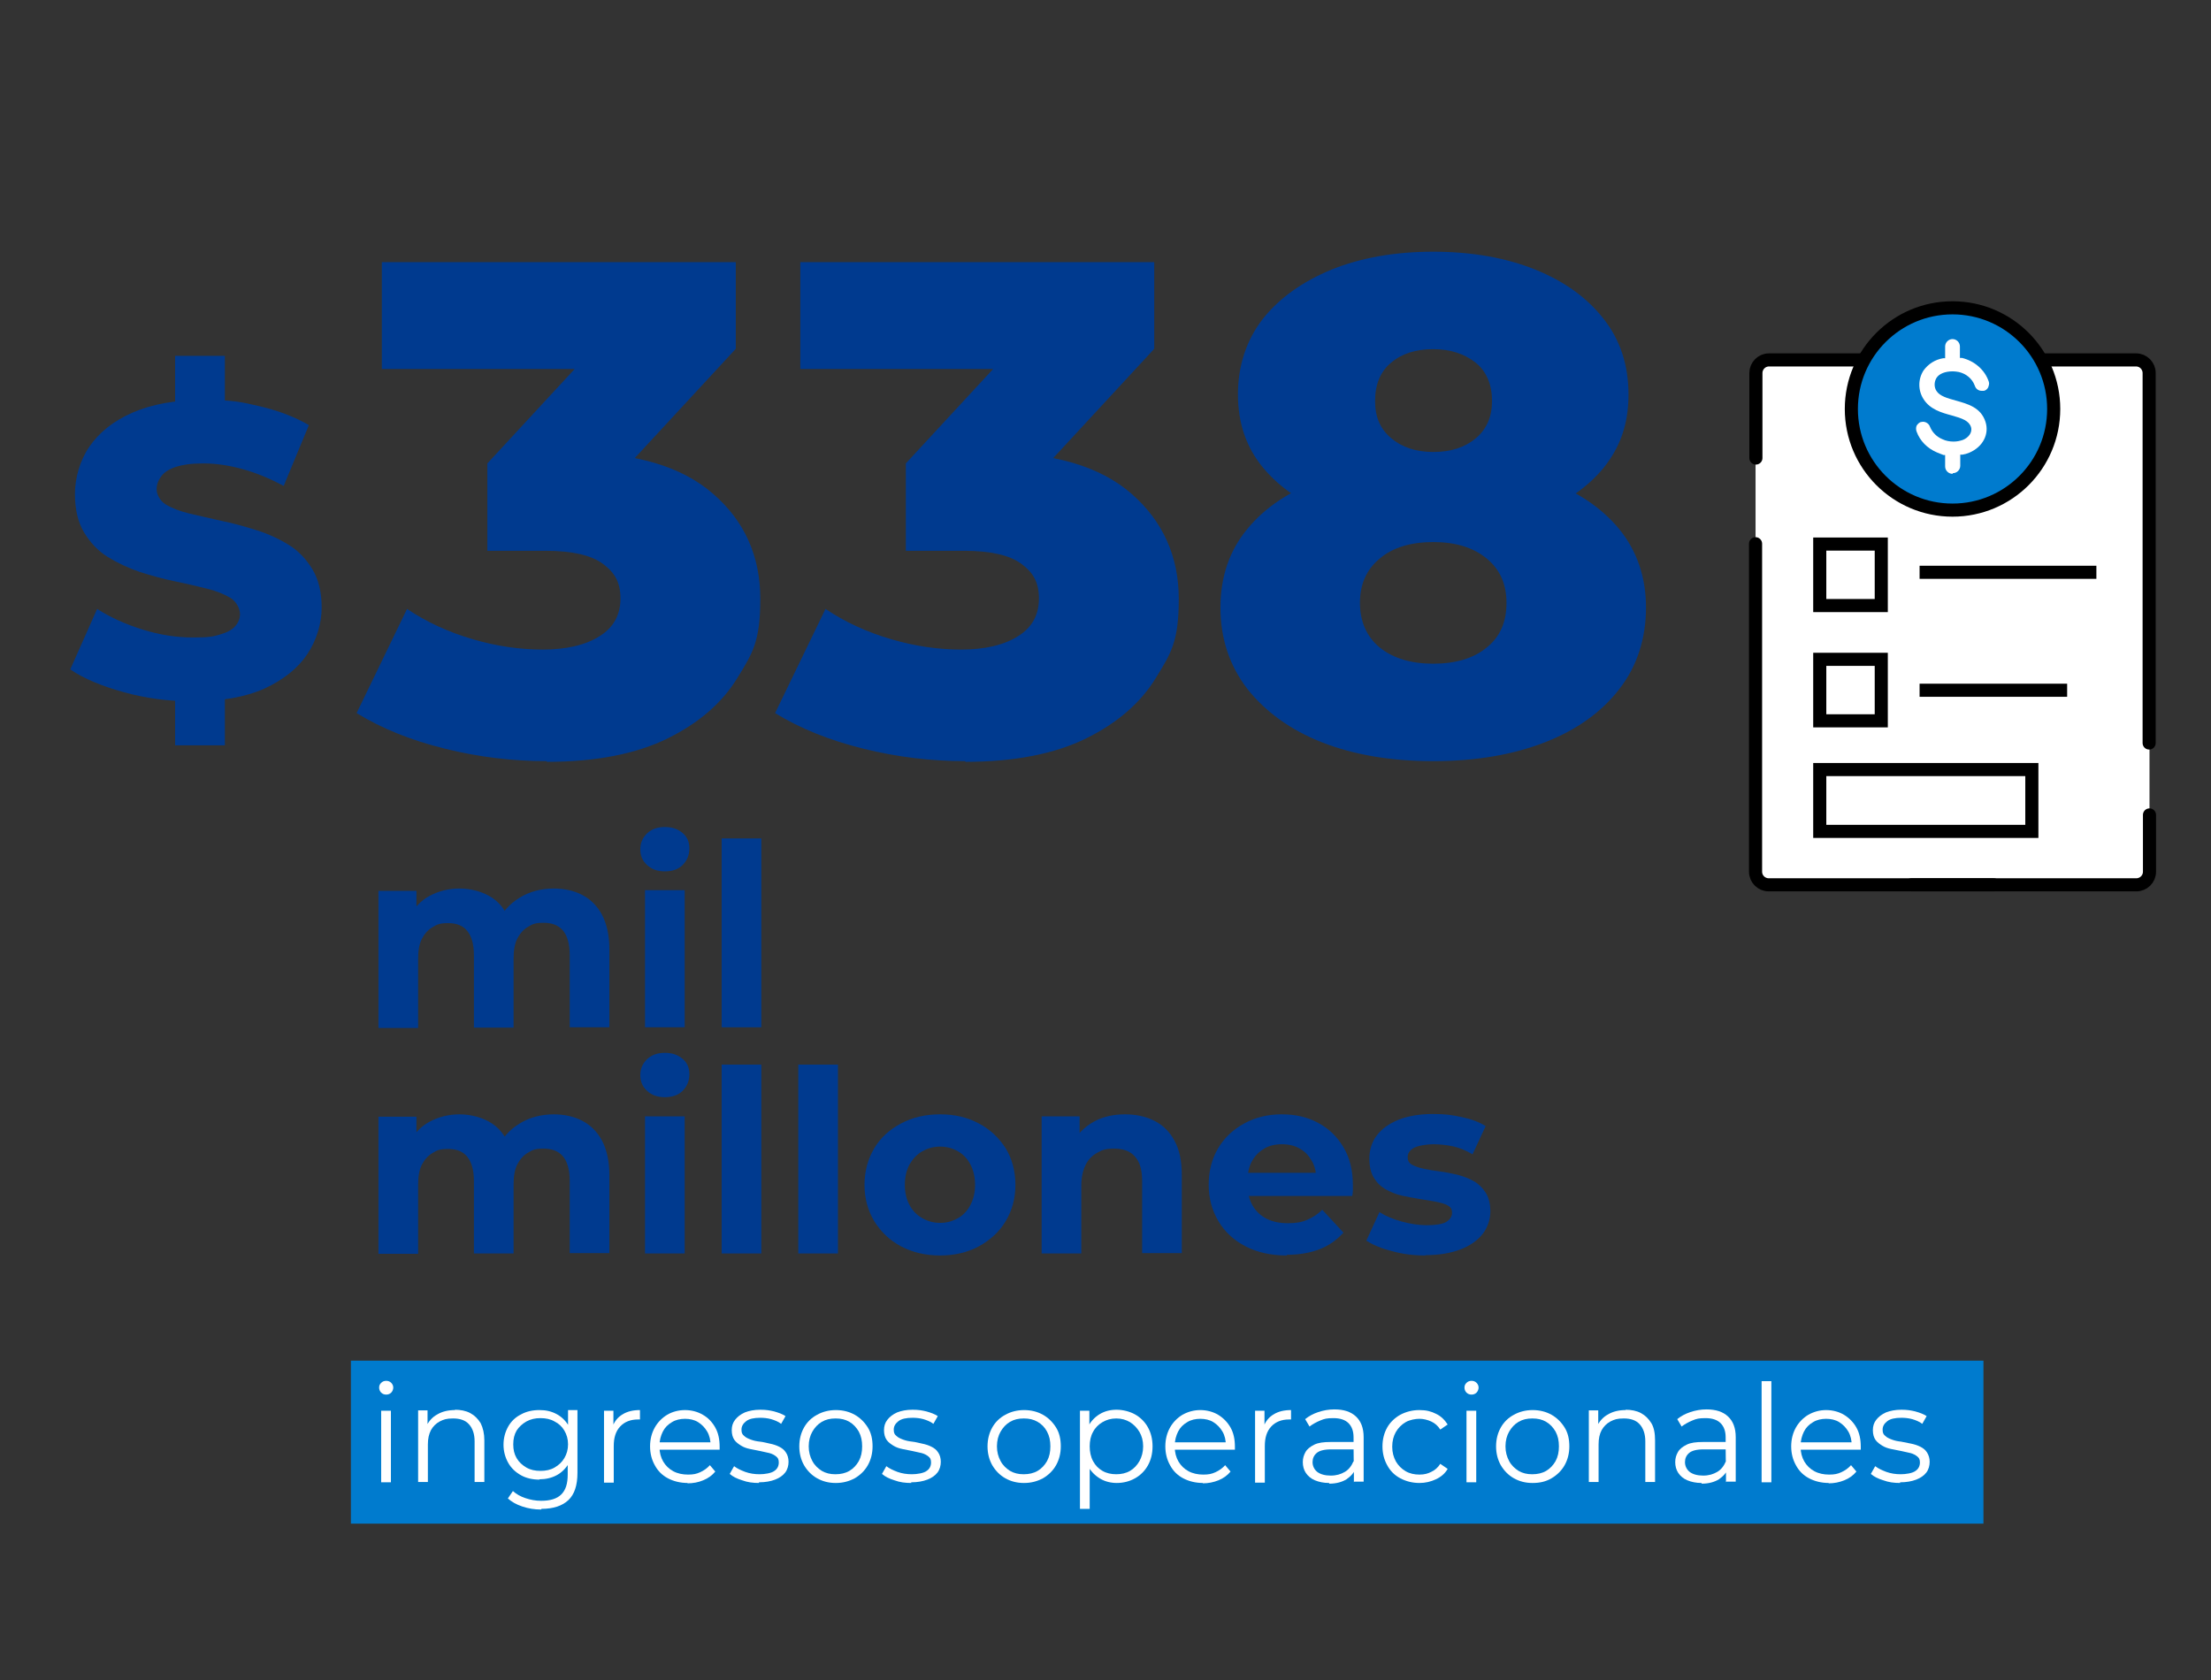 <?xml version="1.0" encoding="UTF-8"?>
<svg id="Capa_1" xmlns="http://www.w3.org/2000/svg" version="1.1" viewBox="0 0 657.8 500">
  <rect x="0" y="0" width="657.8" height="500" fill="#333333" stroke="none"/>
  <!-- Generator: Adobe Illustrator 29.6.1, SVG Export Plug-In . SVG Version: 2.1.1 Build 9)  -->
  <defs>
    <style>
      .st0 {
        fill: #007bce;
      }

      .st1 {
        fill: #003a8f;
      }

      .st2 {
        fill: #fff;
      }

      .st3 {
        stroke-linecap: round;
      }

      .st3, .st4 {
        fill: none;
        stroke: #000;
        stroke-miterlimit: 10;
        stroke-width: 3.9px;
      }
    </style>
  </defs>
  <g>
    <path class="st1" d="M164.6,264.4c3.2,0,6.1.6,8.6,1.9,2.5,1.3,4.5,3.3,5.9,5.9,1.4,2.7,2.2,6.1,2.2,10.2v23.3h-11.8v-21.5c0-3.3-.7-5.7-2-7.3-1.4-1.6-3.3-2.3-5.8-2.3s-3.3.4-4.6,1.2c-1.4.8-2.4,2-3.2,3.5-.8,1.6-1.1,3.6-1.1,6v20.5h-11.8v-21.5c0-3.3-.7-5.7-2-7.3-1.3-1.6-3.2-2.3-5.7-2.3s-3.3.4-4.6,1.2c-1.4.8-2.4,2-3.2,3.5-.8,1.6-1.1,3.6-1.1,6v20.5h-11.8v-40.8h11.3v11.1l-2.1-3.3c1.4-2.8,3.4-4.9,6-6.3,2.6-1.4,5.6-2.2,8.9-2.2s7,.9,9.8,2.8c2.8,1.9,4.7,4.8,5.6,8.7l-4.2-1.1c1.4-3.2,3.5-5.7,6.6-7.6,3-1.9,6.5-2.8,10.3-2.8Z"/>
    <path class="st1" d="M197.8,259.3c-2.2,0-3.9-.6-5.3-1.9-1.4-1.3-2-2.8-2-4.7s.7-3.4,2-4.7c1.4-1.3,3.1-1.9,5.3-1.9s3.9.6,5.3,1.8c1.4,1.2,2,2.7,2,4.6s-.7,3.6-2,4.9c-1.3,1.3-3.1,1.9-5.3,1.9ZM191.9,305.7v-40.8h11.8v40.8h-11.8Z"/>
    <path class="st1" d="M214.7,305.7v-56.2h11.8v56.2h-11.8Z"/>
  </g>
  <g>
    <path class="st1" d="M164.6,331.6c3.2,0,6.1.6,8.6,1.9,2.5,1.3,4.5,3.3,5.9,5.9,1.4,2.7,2.2,6.1,2.2,10.2v23.3h-11.8v-21.5c0-3.3-.7-5.7-2-7.3-1.4-1.6-3.3-2.3-5.8-2.3s-3.3.4-4.6,1.2c-1.4.8-2.4,2-3.2,3.5-.8,1.6-1.1,3.6-1.1,6v20.5h-11.8v-21.5c0-3.3-.7-5.7-2-7.3-1.3-1.6-3.2-2.3-5.7-2.3s-3.3.4-4.6,1.2c-1.4.8-2.4,2-3.2,3.5-.8,1.6-1.1,3.6-1.1,6v20.5h-11.8v-40.8h11.3v11.1l-2.1-3.3c1.4-2.8,3.4-4.9,6-6.3,2.6-1.4,5.6-2.2,8.9-2.2s7,.9,9.8,2.8c2.8,1.9,4.7,4.8,5.6,8.7l-4.2-1.1c1.4-3.2,3.5-5.7,6.6-7.6,3-1.9,6.5-2.8,10.3-2.8Z"/>
    <path class="st1" d="M197.8,326.5c-2.2,0-3.9-.6-5.3-1.9-1.4-1.3-2-2.8-2-4.7s.7-3.4,2-4.7c1.4-1.3,3.1-1.9,5.3-1.9s3.9.6,5.3,1.8c1.4,1.2,2,2.7,2,4.6s-.7,3.6-2,4.9c-1.3,1.3-3.1,1.9-5.3,1.9ZM191.9,373v-40.8h11.8v40.8h-11.8Z"/>
    <path class="st1" d="M214.7,373v-56.2h11.8v56.2h-11.8Z"/>
    <path class="st1" d="M237.5,373v-56.2h11.8v56.2h-11.8Z"/>
    <path class="st1" d="M279.7,373.6c-4.3,0-8.2-.9-11.6-2.7-3.4-1.8-6-4.3-8-7.5-1.9-3.2-2.9-6.8-2.9-10.8s1-7.7,2.9-10.9c1.9-3.2,4.6-5.6,8-7.4,3.4-1.8,7.2-2.7,11.6-2.7s8.1.9,11.5,2.7c3.4,1.8,6,4.3,8,7.4,1.9,3.1,2.9,6.8,2.9,10.9s-1,7.6-2.9,10.8c-1.9,3.2-4.6,5.6-8,7.5-3.4,1.8-7.2,2.7-11.5,2.7ZM279.7,363.9c2,0,3.7-.5,5.3-1.4,1.6-.9,2.8-2.2,3.7-3.9.9-1.7,1.4-3.7,1.4-6s-.5-4.4-1.4-6.1c-.9-1.7-2.1-3-3.7-3.9-1.6-.9-3.3-1.4-5.3-1.4s-3.7.5-5.3,1.4c-1.6.9-2.8,2.2-3.8,3.9-.9,1.7-1.4,3.7-1.4,6.1s.5,4.3,1.4,6c.9,1.7,2.2,3,3.8,3.9,1.6.9,3.3,1.4,5.3,1.4Z"/>
    <path class="st1" d="M334.7,331.6c3.2,0,6.1.6,8.7,1.9,2.6,1.3,4.6,3.3,6,5.9,1.5,2.7,2.2,6.1,2.2,10.2v23.3h-11.8v-21.5c0-3.3-.7-5.7-2.2-7.3-1.4-1.6-3.5-2.3-6.1-2.3s-3.6.4-5,1.2c-1.5.8-2.7,2-3.5,3.6-.8,1.6-1.3,3.7-1.3,6.2v20.2h-11.8v-40.8h11.3v11.3l-2.1-3.4c1.5-2.7,3.6-4.8,6.3-6.3,2.7-1.5,5.8-2.2,9.3-2.2Z"/>
    <path class="st1" d="M382.8,373.6c-4.6,0-8.7-.9-12.2-2.7-3.5-1.8-6.2-4.3-8.1-7.5-1.9-3.2-2.9-6.8-2.9-10.8s.9-7.7,2.8-10.9c1.9-3.2,4.5-5.6,7.8-7.4,3.3-1.8,7-2.7,11.1-2.7s7.6.8,10.8,2.5c3.2,1.7,5.7,4.1,7.6,7.3,1.9,3.2,2.8,6.9,2.8,11.3s0,1,0,1.6c0,.6-.1,1.1-.2,1.6h-33.1v-6.9h26.9l-4.5,2c0-2.1-.4-4-1.3-5.5-.9-1.6-2-2.8-3.6-3.7-1.5-.9-3.3-1.3-5.3-1.3s-3.8.4-5.3,1.3c-1.5.9-2.7,2.1-3.6,3.7s-1.3,3.5-1.3,5.6v1.8c0,2.2.5,4.2,1.5,5.9,1,1.7,2.4,3,4.2,3.9,1.8.9,3.9,1.3,6.3,1.3s4.1-.3,5.7-1c1.6-.7,3.1-1.6,4.5-3l6.3,6.8c-1.9,2.1-4.2,3.8-7,4.9-2.8,1.1-6.1,1.7-9.8,1.7Z"/>
    <path class="st1" d="M424.1,373.6c-3.5,0-6.8-.4-10-1.3-3.2-.8-5.7-1.9-7.6-3.1l3.9-8.5c1.9,1.2,4.1,2.1,6.6,2.8,2.6.7,5.1,1.1,7.5,1.1s4.7-.3,5.8-1c1.1-.7,1.7-1.6,1.7-2.7s-.4-1.7-1.3-2.2c-.9-.5-2.1-.8-3.5-1.1-1.5-.3-3.1-.5-4.8-.8-1.7-.3-3.5-.6-5.3-1-1.8-.4-3.4-1.1-4.9-1.9-1.5-.9-2.6-2-3.5-3.5-.9-1.5-1.3-3.4-1.3-5.7s.7-4.9,2.2-6.8c1.5-2,3.6-3.5,6.5-4.7,2.8-1.1,6.2-1.7,10.2-1.7s5.6.3,8.5.9c2.9.6,5.3,1.5,7.2,2.7l-3.9,8.4c-2-1.2-4-2-5.9-2.4-2-.4-3.9-.6-5.8-.6s-4.5.4-5.8,1.1c-1.2.7-1.8,1.6-1.8,2.7s.4,1.8,1.3,2.3c.9.5,2.1.9,3.5,1.2,1.5.3,3.1.6,4.8.8s3.5.6,5.3,1c1.8.5,3.4,1.1,4.8,1.9,1.4.8,2.6,2,3.5,3.4.9,1.4,1.4,3.3,1.4,5.6s-.8,4.8-2.3,6.7c-1.5,1.9-3.7,3.5-6.6,4.6-2.9,1.1-6.3,1.7-10.4,1.7Z"/>
  </g>
  <path class="st1" d="M57.3,208.7c-7.1,0-13.9-.9-20.4-2.7-6.5-1.8-11.9-4-16-6.8l8-18c3.9,2.5,8.3,4.5,13.4,6.1,5.1,1.6,10.1,2.4,15.1,2.4s6.1-.3,8.1-.9c2.1-.6,3.6-1.4,4.5-2.5.9-1,1.4-2.2,1.4-3.6s-.9-3.5-2.7-4.7c-1.8-1.1-4.2-2.1-7-2.8-2.9-.7-6.1-1.5-9.6-2.2-3.5-.7-7-1.7-10.5-2.8-3.5-1.2-6.7-2.7-9.6-4.5-2.9-1.8-5.2-4.3-7-7.3-1.8-3-2.7-6.8-2.7-11.4s1.4-9.9,4.3-14.1,7.1-7.6,12.8-10.1c5.7-2.5,12.7-3.8,21.2-3.8s11.2.6,16.7,1.9c5.5,1.3,10.3,3.1,14.6,5.6l-7.5,18.1c-4.1-2.2-8.2-3.9-12.2-5-4-1.1-7.9-1.7-11.7-1.7s-6.1.4-8.1,1c-2.1.7-3.5,1.6-4.4,2.8-.9,1.2-1.4,2.5-1.4,3.9s.9,3.4,2.7,4.5c1.8,1.1,4.1,2,7,2.7,2.9.7,6.1,1.4,9.6,2.2,3.5.7,7,1.7,10.5,2.8,3.5,1.1,6.7,2.6,9.6,4.4,2.9,1.8,5.2,4.3,7,7.3,1.8,3,2.7,6.8,2.7,11.3s-1.4,9.6-4.3,13.9c-2.8,4.2-7.1,7.6-12.7,10.2-5.6,2.5-12.7,3.8-21.3,3.8ZM52.1,123.4v-17.5h14.8v17.5h-14.8ZM52.1,221.8v-17.6h14.8v17.6h-14.8Z"/>
  <g>
    <path class="st1" d="M162.7,226.5c-10.1,0-20.2-1.2-30.3-3.7-10.1-2.5-18.8-6-26.3-10.6l15-31c5.8,3.9,12.3,6.9,19.5,9,7.1,2.1,14.1,3.1,20.9,3.1s12.7-1.3,16.9-4c4.2-2.6,6.2-6.4,6.2-11.2s-1.7-7.7-5.2-10.3c-3.5-2.6-9.2-3.9-17.1-3.9h-17.3v-26l39.1-42.3,4,14.2h-74.5v-31.8h105.3v25.8l-39.1,42.3-20.2-11.4h11.2c18.2,0,32,4.1,41.3,12.2,9.4,8.1,14.1,18.6,14.1,31.3s-2.3,16.2-6.8,23.5c-4.5,7.4-11.4,13.4-20.7,18-9.3,4.6-21.3,7-36,7Z"/>
    <path class="st1" d="M287.2,226.5c-10.1,0-20.2-1.2-30.3-3.7-10.1-2.5-18.8-6-26.3-10.6l15-31c5.8,3.9,12.3,6.9,19.5,9,7.1,2.1,14.1,3.1,20.9,3.1s12.7-1.3,16.9-4c4.2-2.6,6.2-6.4,6.2-11.2s-1.7-7.7-5.2-10.3c-3.5-2.6-9.2-3.9-17.1-3.9h-17.3v-26l39.1-42.3,4,14.2h-74.5v-31.8h105.3v25.8l-39.1,42.3-20.2-11.4h11.2c18.2,0,32,4.1,41.3,12.2s14.1,18.6,14.1,31.3-2.3,16.2-6.8,23.5c-4.5,7.4-11.4,13.4-20.7,18-9.3,4.6-21.3,7-36,7Z"/>
    <path class="st1" d="M426.4,226.5c-12.6,0-23.7-1.9-33.1-5.6-9.4-3.7-16.8-9.1-22.2-15.9-5.3-6.9-8-15-8-24.2s2.7-17,8-23.4c5.3-6.5,12.8-11.4,22.3-14.8,9.5-3.4,20.5-5.1,33-5.1s23.5,1.7,33,5.1c9.5,3.4,16.9,8.3,22.3,14.8,5.3,6.5,8,14.3,8,23.4s-2.6,17.4-7.9,24.2c-5.3,6.9-12.7,12.2-22.2,15.9-9.5,3.7-20.6,5.6-33.2,5.6ZM426.4,157.8c-11.4,0-21.4-1.6-30.1-4.8-8.7-3.2-15.5-7.8-20.5-13.8-5-6-7.5-13.3-7.5-21.8s2.5-16.2,7.4-22.5c4.9-6.2,11.8-11.1,20.5-14.7,8.7-3.5,18.8-5.3,30.2-5.3s21.6,1.8,30.3,5.3c8.7,3.5,15.5,8.4,20.4,14.7,4.9,6.2,7.4,13.7,7.4,22.5s-2.5,15.7-7.4,21.8c-4.9,6-11.8,10.7-20.5,13.8-8.7,3.2-18.8,4.8-30.2,4.8ZM426.4,197.5c6.7,0,12-1.6,15.9-4.8,4-3.2,5.9-7.6,5.9-13.3s-2-10-5.9-13.2c-4-3.3-9.3-4.9-15.9-4.9s-12,1.6-15.9,4.9c-4,3.3-5.9,7.7-5.9,13.2s2,10.1,5.9,13.3c4,3.2,9.3,4.8,15.9,4.8ZM426.4,134.5c5.3,0,9.5-1.4,12.7-4.1,3.2-2.7,4.8-6.4,4.8-11.1s-1.6-8.8-4.9-11.4c-3.3-2.6-7.5-4-12.6-4s-9.3,1.3-12.5,4c-3.2,2.6-4.8,6.5-4.8,11.4s1.6,8.4,4.8,11.1c3.2,2.7,7.4,4.1,12.5,4.1Z"/>
  </g>
  <rect class="st0" x="104.4" y="404.9" width="485.7" height="48.5"/>
  <g>
    <path class="st2" d="M114.9,415c-.6,0-1.1-.2-1.5-.6s-.6-.9-.6-1.5.2-1,.6-1.4.9-.6,1.5-.6,1.1.2,1.5.6c.4.4.6.9.6,1.4s-.2,1.1-.6,1.5-.9.6-1.5.6ZM113.4,441.1v-21.3h2.9v21.3h-2.9Z"/>
    <path class="st2" d="M135.3,419.5c1.7,0,3.3.3,4.6,1,1.3.7,2.3,1.7,3.1,3,.7,1.4,1.1,3.1,1.1,5.1v12.4h-2.9v-12.1c0-2.2-.6-3.9-1.7-5.1s-2.7-1.7-4.7-1.7-2.8.3-4,.9c-1.1.6-2,1.5-2.6,2.6-.6,1.2-.9,2.5-.9,4.2v11.2h-2.9v-21.3h2.8v5.9l-.4-1.1c.7-1.5,1.8-2.8,3.3-3.6,1.5-.9,3.3-1.3,5.3-1.3Z"/>
    <path class="st2" d="M160.5,440.3c-2,0-3.9-.4-5.5-1.3-1.6-.9-2.9-2.1-3.8-3.7s-1.4-3.4-1.4-5.4.5-3.8,1.4-5.4,2.2-2.8,3.8-3.6c1.6-.9,3.5-1.3,5.5-1.3s3.6.4,5.1,1.2c1.5.8,2.7,2,3.6,3.5.9,1.5,1.3,3.4,1.3,5.6s-.4,4.1-1.3,5.6c-.9,1.5-2.1,2.7-3.6,3.5-1.5.8-3.2,1.2-5.1,1.2ZM161,449.2c-2,0-3.8-.3-5.6-.9-1.8-.6-3.2-1.4-4.3-2.4l1.5-2.2c1,.9,2.2,1.6,3.7,2.1,1.5.5,3,.8,4.7.8,2.7,0,4.7-.6,6-1.9,1.3-1.3,1.9-3.2,1.9-5.9v-5.3l.4-3.7-.3-3.7v-6.5h2.8v18.7c0,3.7-.9,6.4-2.7,8.1-1.8,1.7-4.5,2.6-8,2.6ZM160.8,437.7c1.6,0,3-.3,4.2-1,1.2-.7,2.2-1.6,2.9-2.8.7-1.2,1.1-2.5,1.1-4.1s-.4-2.9-1.1-4.1c-.7-1.2-1.7-2.1-2.9-2.7-1.2-.7-2.6-1-4.2-1s-2.9.3-4.2,1c-1.2.7-2.2,1.6-2.9,2.7-.7,1.2-1,2.5-1,4.1s.3,2.9,1,4.1c.7,1.2,1.7,2.1,2.9,2.8,1.2.7,2.6,1,4.2,1Z"/>
    <path class="st2" d="M179.7,441.1v-21.3h2.8v5.8l-.3-1c.6-1.6,1.6-2.9,3-3.7,1.4-.9,3.2-1.3,5.2-1.3v2.8c-.1,0-.2,0-.3,0-.1,0-.2,0-.3,0-2.2,0-4,.7-5.3,2.1-1.3,1.4-1.9,3.3-1.9,5.8v10.9h-2.9Z"/>
    <path class="st2" d="M204.6,441.3c-2.2,0-4.2-.5-5.9-1.4-1.7-.9-3-2.2-3.9-3.9-.9-1.6-1.4-3.5-1.4-5.6s.5-4,1.4-5.6c.9-1.6,2.2-2.9,3.7-3.8s3.4-1.4,5.3-1.4,3.8.5,5.3,1.4c1.6.9,2.8,2.2,3.7,3.8.9,1.6,1.3,3.5,1.3,5.7s0,.3,0,.4c0,.1,0,.3,0,.5h-18.6v-2.2h17l-1.1.9c0-1.5-.3-2.9-1-4.1-.7-1.2-1.6-2.1-2.7-2.8s-2.5-1-3.9-1-2.8.3-3.9,1c-1.2.7-2.1,1.6-2.7,2.8s-1,2.6-1,4.2v.4c0,1.6.4,3.1,1.1,4.3.7,1.2,1.7,2.2,3,2.9,1.3.7,2.8,1,4.4,1s2.5-.2,3.6-.7c1.1-.5,2.1-1.2,2.9-2.1l1.6,1.9c-.9,1.1-2.1,2-3.6,2.6-1.4.6-3,.9-4.7.9Z"/>
    <path class="st2" d="M225.8,441.3c-1.8,0-3.4-.2-5-.8-1.6-.5-2.8-1.1-3.7-1.9l1.3-2.3c.9.7,2,1.2,3.3,1.7,1.4.5,2.8.7,4.3.7s3.5-.3,4.4-1c.9-.6,1.3-1.5,1.3-2.5s-.3-1.4-.8-1.8c-.5-.4-1.2-.8-2-1-.8-.2-1.7-.4-2.7-.6-1-.2-2-.4-3-.6-1-.2-1.9-.5-2.7-1s-1.5-1-2-1.7c-.5-.7-.8-1.7-.8-2.9s.3-2.2,1-3.1c.7-.9,1.6-1.6,2.9-2.2,1.3-.5,2.8-.8,4.6-.8s2.8.2,4.1.5c1.4.4,2.5.8,3.4,1.4l-1.3,2.3c-.9-.7-2-1.1-3-1.4-1.1-.3-2.2-.4-3.2-.4-1.9,0-3.3.3-4.2,1-.9.7-1.4,1.5-1.4,2.5s.2,1.4.8,1.9c.5.5,1.2.8,2,1.1.8.3,1.7.5,2.7.6s2,.4,3,.6c1,.2,1.9.5,2.7.9.8.4,1.5.9,2,1.7.5.7.8,1.7.8,2.8s-.3,2.3-1,3.2c-.7.9-1.7,1.6-3,2.1-1.3.5-2.9.8-4.8.8Z"/>
    <path class="st2" d="M248.6,441.3c-2.1,0-3.9-.5-5.5-1.4-1.6-.9-2.9-2.2-3.9-3.9-.9-1.6-1.4-3.5-1.4-5.6s.5-4,1.4-5.6c.9-1.6,2.2-2.9,3.9-3.8,1.6-.9,3.5-1.4,5.6-1.4s4,.5,5.6,1.4c1.6.9,2.9,2.2,3.9,3.8s1.4,3.5,1.4,5.6-.5,4-1.4,5.6c-.9,1.6-2.2,2.9-3.9,3.9-1.7.9-3.5,1.4-5.6,1.4ZM248.6,438.7c1.5,0,2.9-.3,4.1-1s2.1-1.7,2.8-2.9c.7-1.3,1-2.7,1-4.4s-.3-3.1-1-4.4c-.7-1.2-1.6-2.2-2.8-2.9s-2.5-1-4.1-1-2.9.3-4.1,1c-1.2.7-2.1,1.7-2.8,2.9-.7,1.2-1.1,2.7-1.1,4.4s.4,3.1,1.1,4.4c.7,1.3,1.7,2.2,2.8,2.9,1.2.7,2.5,1,4,1Z"/>
    <path class="st2" d="M271.1,441.3c-1.8,0-3.4-.2-5-.8-1.6-.5-2.8-1.1-3.7-1.9l1.3-2.3c.9.7,2,1.2,3.3,1.7,1.4.5,2.8.7,4.3.7s3.5-.3,4.4-1c.9-.6,1.3-1.5,1.3-2.5s-.3-1.4-.8-1.8c-.5-.4-1.2-.8-2-1-.8-.2-1.7-.4-2.7-.6-1-.2-2-.4-3-.6-1-.2-1.9-.5-2.7-1s-1.5-1-2-1.7c-.5-.7-.8-1.7-.8-2.9s.3-2.2,1-3.1c.7-.9,1.6-1.6,2.9-2.2,1.3-.5,2.8-.8,4.6-.8s2.8.2,4.1.5c1.4.4,2.5.8,3.4,1.4l-1.3,2.3c-.9-.7-2-1.1-3-1.4-1.1-.3-2.2-.4-3.2-.4-1.9,0-3.3.3-4.2,1-.9.7-1.4,1.5-1.4,2.5s.2,1.4.8,1.9c.5.5,1.2.8,2,1.1.8.3,1.7.5,2.7.6s2,.4,3,.6c1,.2,1.9.5,2.7.9.8.4,1.5.9,2,1.7.5.7.8,1.7.8,2.8s-.3,2.3-1,3.2c-.7.9-1.7,1.6-3,2.1-1.3.5-2.9.8-4.8.8Z"/>
    <path class="st2" d="M304.6,441.3c-2.1,0-3.9-.5-5.5-1.4-1.6-.9-2.9-2.2-3.9-3.9-.9-1.6-1.4-3.5-1.4-5.6s.5-4,1.4-5.6c.9-1.6,2.2-2.9,3.9-3.8,1.6-.9,3.5-1.4,5.6-1.4s4,.5,5.6,1.4c1.6.9,2.9,2.2,3.9,3.8s1.4,3.5,1.4,5.6-.5,4-1.4,5.6c-.9,1.6-2.2,2.9-3.9,3.9-1.7.9-3.5,1.4-5.6,1.4ZM304.6,438.7c1.5,0,2.9-.3,4.1-1s2.1-1.7,2.8-2.9c.7-1.3,1-2.7,1-4.4s-.3-3.1-1-4.4-1.6-2.2-2.8-2.9-2.5-1-4.1-1-2.9.3-4.1,1c-1.2.7-2.1,1.7-2.8,2.9-.7,1.2-1.1,2.7-1.1,4.4s.4,3.1,1.1,4.4c.7,1.3,1.7,2.2,2.8,2.9,1.2.7,2.5,1,4,1Z"/>
    <path class="st2" d="M321.3,449v-29.2h2.8v6.4l-.3,4.3.4,4.3v14.2h-2.9ZM332.3,441.3c-1.8,0-3.5-.4-5-1.3-1.5-.9-2.7-2.1-3.6-3.7-.9-1.6-1.3-3.6-1.3-5.9s.4-4.3,1.3-5.9c.9-1.6,2-2.8,3.5-3.7s3.2-1.3,5-1.3,3.9.5,5.5,1.4,2.9,2.2,3.8,3.8c.9,1.6,1.4,3.5,1.4,5.7s-.5,4.1-1.4,5.7-2.2,2.9-3.8,3.8c-1.6.9-3.4,1.4-5.5,1.4ZM332.1,438.7c1.5,0,2.9-.3,4.1-1,1.2-.7,2.1-1.7,2.8-2.9.7-1.3,1.1-2.7,1.1-4.4s-.4-3.1-1.1-4.3c-.7-1.2-1.7-2.2-2.8-2.9-1.2-.7-2.5-1.1-4.1-1.1s-2.9.4-4.1,1.1c-1.2.7-2.2,1.7-2.8,2.9-.7,1.2-1,2.7-1,4.3s.3,3.1,1,4.4c.7,1.3,1.6,2.2,2.8,2.9s2.6,1,4.1,1Z"/>
    <path class="st2" d="M357.9,441.3c-2.2,0-4.2-.5-5.9-1.4-1.7-.9-3-2.2-3.9-3.9-.9-1.6-1.4-3.5-1.4-5.6s.5-4,1.4-5.6c.9-1.6,2.2-2.9,3.7-3.8,1.6-.9,3.4-1.4,5.3-1.4s3.8.5,5.3,1.4,2.8,2.2,3.7,3.8c.9,1.6,1.3,3.5,1.3,5.7s0,.3,0,.4c0,.1,0,.3,0,.5h-18.6v-2.2h17l-1.1.9c0-1.5-.3-2.9-1-4.1-.7-1.2-1.6-2.1-2.7-2.8s-2.5-1-3.9-1-2.8.3-3.9,1c-1.2.7-2.1,1.6-2.7,2.8-.6,1.2-1,2.6-1,4.2v.4c0,1.6.4,3.1,1.1,4.3.7,1.2,1.7,2.2,3,2.9,1.3.7,2.8,1,4.4,1s2.5-.2,3.6-.7c1.1-.5,2.1-1.2,2.9-2.1l1.6,1.9c-.9,1.1-2.1,2-3.6,2.6s-3,.9-4.7.9Z"/>
    <path class="st2" d="M373.4,441.1v-21.3h2.8v5.8l-.3-1c.6-1.6,1.6-2.9,3-3.7,1.4-.9,3.2-1.3,5.2-1.3v2.8c-.1,0-.2,0-.3,0-.1,0-.2,0-.3,0-2.2,0-4,.7-5.3,2.1-1.3,1.4-1.9,3.3-1.9,5.8v10.9h-2.9Z"/>
    <path class="st2" d="M395.4,441.3c-1.6,0-3-.3-4.2-.8-1.2-.5-2.1-1.3-2.7-2.2s-.9-2-.9-3.2.3-2.1.8-3c.5-.9,1.4-1.6,2.6-2.2,1.2-.6,2.8-.8,4.9-.8h7.4v2.2h-7.3c-2.1,0-3.5.4-4.3,1.1s-1.2,1.6-1.2,2.7.5,2.2,1.4,2.9c.9.7,2.3,1.1,4,1.1s3-.4,4.2-1.1c1.2-.7,2-1.8,2.6-3.2l.7,2c-.5,1.4-1.5,2.5-2.8,3.4-1.3.8-3,1.3-5.1,1.3ZM402.8,441.1v-5.5c-.1,0-.1-7.9-.1-7.9,0-1.8-.5-3.2-1.5-4.2-1-1-2.5-1.5-4.5-1.5s-2.7.2-3.9.7c-1.2.5-2.3,1.1-3.2,1.8l-1.3-2.2c1.1-.9,2.4-1.6,3.9-2.1,1.5-.5,3.1-.8,4.8-.8,2.8,0,4.9.7,6.4,2.1,1.5,1.4,2.3,3.4,2.3,6.2v13.2h-2.8Z"/>
    <path class="st2" d="M422.3,441.3c-2.1,0-4-.5-5.7-1.4-1.7-.9-3-2.2-3.9-3.9-.9-1.6-1.4-3.5-1.4-5.6s.5-4,1.4-5.6c.9-1.6,2.3-2.9,3.9-3.8,1.7-.9,3.6-1.4,5.7-1.4s3.5.4,4.9,1.1c1.5.7,2.6,1.8,3.5,3.2l-2.2,1.5c-.7-1.1-1.6-1.9-2.7-2.4s-2.3-.8-3.5-.8-2.9.3-4.1,1-2.2,1.7-2.9,2.9c-.7,1.2-1.1,2.7-1.1,4.4s.4,3.1,1.1,4.4c.7,1.2,1.7,2.2,2.9,2.9s2.6,1,4.1,1,2.5-.3,3.5-.8c1.1-.5,2-1.3,2.7-2.4l2.2,1.5c-.8,1.4-2,2.4-3.5,3.1-1.5.7-3.1,1.1-4.9,1.1Z"/>
    <path class="st2" d="M437.8,415c-.6,0-1.1-.2-1.5-.6s-.6-.9-.6-1.5.2-1,.6-1.4.9-.6,1.5-.6,1.1.2,1.5.6c.4.4.6.9.6,1.4s-.2,1.1-.6,1.5-.9.6-1.5.6ZM436.3,441.1v-21.3h2.9v21.3h-2.9Z"/>
    <path class="st2" d="M455.9,441.3c-2.1,0-3.9-.5-5.5-1.4-1.6-.9-2.9-2.2-3.9-3.9-.9-1.6-1.4-3.5-1.4-5.6s.5-4,1.4-5.6c.9-1.6,2.2-2.9,3.9-3.8,1.6-.9,3.5-1.4,5.6-1.4s4,.5,5.6,1.4c1.6.9,2.9,2.2,3.9,3.8s1.4,3.5,1.4,5.6-.5,4-1.4,5.6c-.9,1.6-2.2,2.9-3.9,3.9s-3.5,1.4-5.6,1.4ZM455.9,438.7c1.5,0,2.9-.3,4.1-1,1.2-.7,2.1-1.7,2.8-2.9.7-1.3,1-2.7,1-4.4s-.3-3.1-1-4.4c-.7-1.2-1.6-2.2-2.8-2.9-1.2-.7-2.5-1-4.1-1s-2.9.3-4.1,1c-1.2.7-2.1,1.7-2.8,2.9-.7,1.2-1.1,2.7-1.1,4.4s.4,3.1,1.1,4.4c.7,1.3,1.7,2.2,2.8,2.9,1.2.7,2.5,1,4,1Z"/>
    <path class="st2" d="M483.6,419.5c1.7,0,3.3.3,4.6,1,1.3.7,2.3,1.7,3.1,3s1.1,3.1,1.1,5.1v12.4h-2.9v-12.1c0-2.2-.6-3.9-1.7-5.1s-2.7-1.7-4.7-1.7-2.8.3-4,.9c-1.1.6-2,1.5-2.6,2.6s-.9,2.5-.9,4.2v11.2h-2.9v-21.3h2.8v5.9l-.4-1.1c.7-1.5,1.8-2.8,3.3-3.6,1.5-.9,3.3-1.3,5.3-1.3Z"/>
    <path class="st2" d="M506.2,441.3c-1.6,0-3-.3-4.2-.8-1.2-.5-2.1-1.3-2.7-2.2s-.9-2-.9-3.2.3-2.1.8-3c.5-.9,1.4-1.6,2.6-2.2,1.2-.6,2.8-.8,4.9-.8h7.4v2.2h-7.3c-2.1,0-3.5.4-4.3,1.1-.8.7-1.2,1.6-1.2,2.7s.5,2.2,1.4,2.9,2.3,1.1,4,1.1,3-.4,4.2-1.1c1.2-.7,2-1.8,2.6-3.2l.7,2c-.5,1.4-1.5,2.5-2.8,3.4-1.3.8-3,1.3-5.1,1.3ZM513.5,441.1v-5.5c-.1,0-.1-7.9-.1-7.9,0-1.8-.5-3.2-1.5-4.2-1-1-2.5-1.5-4.5-1.5s-2.7.2-3.9.7c-1.2.5-2.3,1.1-3.2,1.8l-1.3-2.2c1.1-.9,2.4-1.6,3.9-2.1s3.1-.8,4.8-.8c2.8,0,4.9.7,6.4,2.1,1.5,1.4,2.3,3.4,2.3,6.2v13.2h-2.8Z"/>
    <path class="st2" d="M524.1,441.1v-30.1h2.9v30.1h-2.9Z"/>
    <path class="st2" d="M544.1,441.3c-2.2,0-4.2-.5-5.9-1.4-1.7-.9-3-2.2-3.9-3.9-.9-1.6-1.4-3.5-1.4-5.6s.5-4,1.4-5.6c.9-1.6,2.2-2.9,3.7-3.8,1.6-.9,3.4-1.4,5.3-1.4s3.8.5,5.3,1.4,2.8,2.2,3.7,3.8c.9,1.6,1.3,3.5,1.3,5.7s0,.3,0,.4c0,.1,0,.3,0,.5h-18.6v-2.2h17l-1.1.9c0-1.5-.3-2.9-1-4.1-.7-1.2-1.6-2.1-2.7-2.8s-2.5-1-3.9-1-2.8.3-3.9,1c-1.2.7-2.1,1.6-2.7,2.8-.6,1.2-1,2.6-1,4.2v.4c0,1.6.4,3.1,1.1,4.3.7,1.2,1.7,2.2,3,2.9,1.3.7,2.8,1,4.4,1s2.5-.2,3.6-.7c1.1-.5,2.1-1.2,2.9-2.1l1.6,1.9c-.9,1.1-2.1,2-3.6,2.6s-3,.9-4.7.9Z"/>
    <path class="st2" d="M565.3,441.3c-1.8,0-3.4-.2-5-.8-1.6-.5-2.8-1.1-3.7-1.9l1.3-2.3c.9.7,2,1.2,3.3,1.7,1.4.5,2.8.7,4.3.7s3.5-.3,4.4-1c.9-.6,1.3-1.5,1.3-2.5s-.3-1.4-.8-1.8c-.5-.4-1.2-.8-2-1-.8-.2-1.7-.4-2.7-.6-1-.2-2-.4-3-.6-1-.2-1.9-.5-2.7-1s-1.5-1-2-1.7c-.5-.7-.8-1.7-.8-2.9s.3-2.2,1-3.1c.7-.9,1.6-1.6,2.9-2.2,1.3-.5,2.8-.8,4.6-.8s2.8.2,4.1.5c1.4.4,2.5.8,3.4,1.4l-1.3,2.3c-.9-.7-2-1.1-3-1.4-1.1-.3-2.2-.4-3.2-.4-1.9,0-3.3.3-4.2,1-.9.7-1.4,1.5-1.4,2.5s.2,1.4.8,1.9c.5.5,1.2.8,2,1.1.8.3,1.7.5,2.7.6,1,.2,2,.4,3,.6,1,.2,1.9.5,2.7.9.8.4,1.5.9,2,1.7s.8,1.7.8,2.8-.3,2.3-1,3.2c-.7.9-1.7,1.6-3,2.1-1.3.5-2.9.8-4.8.8Z"/>
  </g>
  <path class="st2" d="M637.9,263.3h-114c-.9,0-1.6-.7-1.6-1.6V108.7c0-.9.7-1.6,1.6-1.6h114c.9,0,1.6.7,1.6,1.6v153c0,.9-.7,1.6-1.6,1.6"/>
  <path class="st3" d="M639.5,242.5v16.9c0,2.2-1.8,3.9-3.9,3.9h-66.9"/>
  <path class="st3" d="M555.5,107.1h80c2.2,0,3.9,1.8,3.9,3.9v110.1"/>
  <path class="st3" d="M522.3,161.8v97.6c0,2.2,1.8,3.9,3.9,3.9h66.9"/>
  <path class="st3" d="M606.3,107.1h-80c-2.2,0-3.9,1.8-3.9,3.9v25.3"/>
  <rect class="st2" x="541.4" y="229" width="63.1" height="18.4"/>
  <rect class="st4" x="541.4" y="229" width="63.1" height="18.4"/>
  <rect class="st2" x="541.4" y="196.2" width="18.3" height="18.3"/>
  <rect class="st4" x="541.4" y="196.2" width="18.3" height="18.3"/>
  <line class="st2" x1="571.1" y1="205.4" x2="615" y2="205.4"/>
  <line class="st4" x1="571.1" y1="205.4" x2="615" y2="205.4"/>
  <line class="st2" x1="571.1" y1="170.3" x2="623.7" y2="170.3"/>
  <line class="st4" x1="571.1" y1="170.3" x2="623.7" y2="170.3"/>
  <rect class="st2" x="541.4" y="161.9" width="18.3" height="18.3"/>
  <rect class="st4" x="541.4" y="161.9" width="18.3" height="18.3"/>
  <path class="st0" d="M611,121.7c0,16.6-13.5,30.1-30.1,30.1s-30.1-13.5-30.1-30.1,13.5-30.1,30.1-30.1,30.1,13.5,30.1,30.1"/>
  <circle class="st3" cx="580.9" cy="121.7" r="30.1"/>
  <path class="st2" d="M580.9,141c-1.2,0-2.2-1-2.2-2.2v-3.4h-.5c-.7-.3-1.3-.5-2-.8-2.8-1.2-5-3.4-6-6.2-.2-.6-.2-1.1,0-1.7.3-.5.7-.9,1.2-1.1.2,0,.5-.1.7-.1.9,0,1.8.6,2.1,1.5.7,1.7,2,3,3.7,3.7,1,.5,2.2.7,3.3.7s1.9-.2,2.8-.5c1.5-.6,2.9-2.1,2.4-3.8-.6-1.9-2.6-2.6-5.8-3.5-3-.8-6.4-1.8-8.3-4.8-1.7-2.6-1.7-6,0-8.6,1.4-1.9,3.4-3.2,5.8-3.6h.6v-3.5c0-1.2,1-2.2,2.2-2.2s2.2,1,2.2,2.2v3.4h.6c3.7.9,6.8,3.5,8,7.1.2.6,0,1.1-.2,1.7-.3.5-.7.9-1.3,1-.2,0-.4,0-.6,0-1,0-1.8-.6-2.1-1.6-.8-2.1-2.6-3.5-4.7-4-.6-.1-1.2-.2-1.8-.2-2.3,0-4.1.7-4.9,2-.7,1.2-.7,2.7,0,3.8,1,1.6,3.3,2.2,5.8,2.9,3.5,1,7.4,2,8.8,6.3,1.2,3.7-.8,7.5-4.8,9.2-.7.3-1.4.5-2.1.6h-.6v3.3c0,1.2-1,2.2-2.2,2.2"/>
</svg>